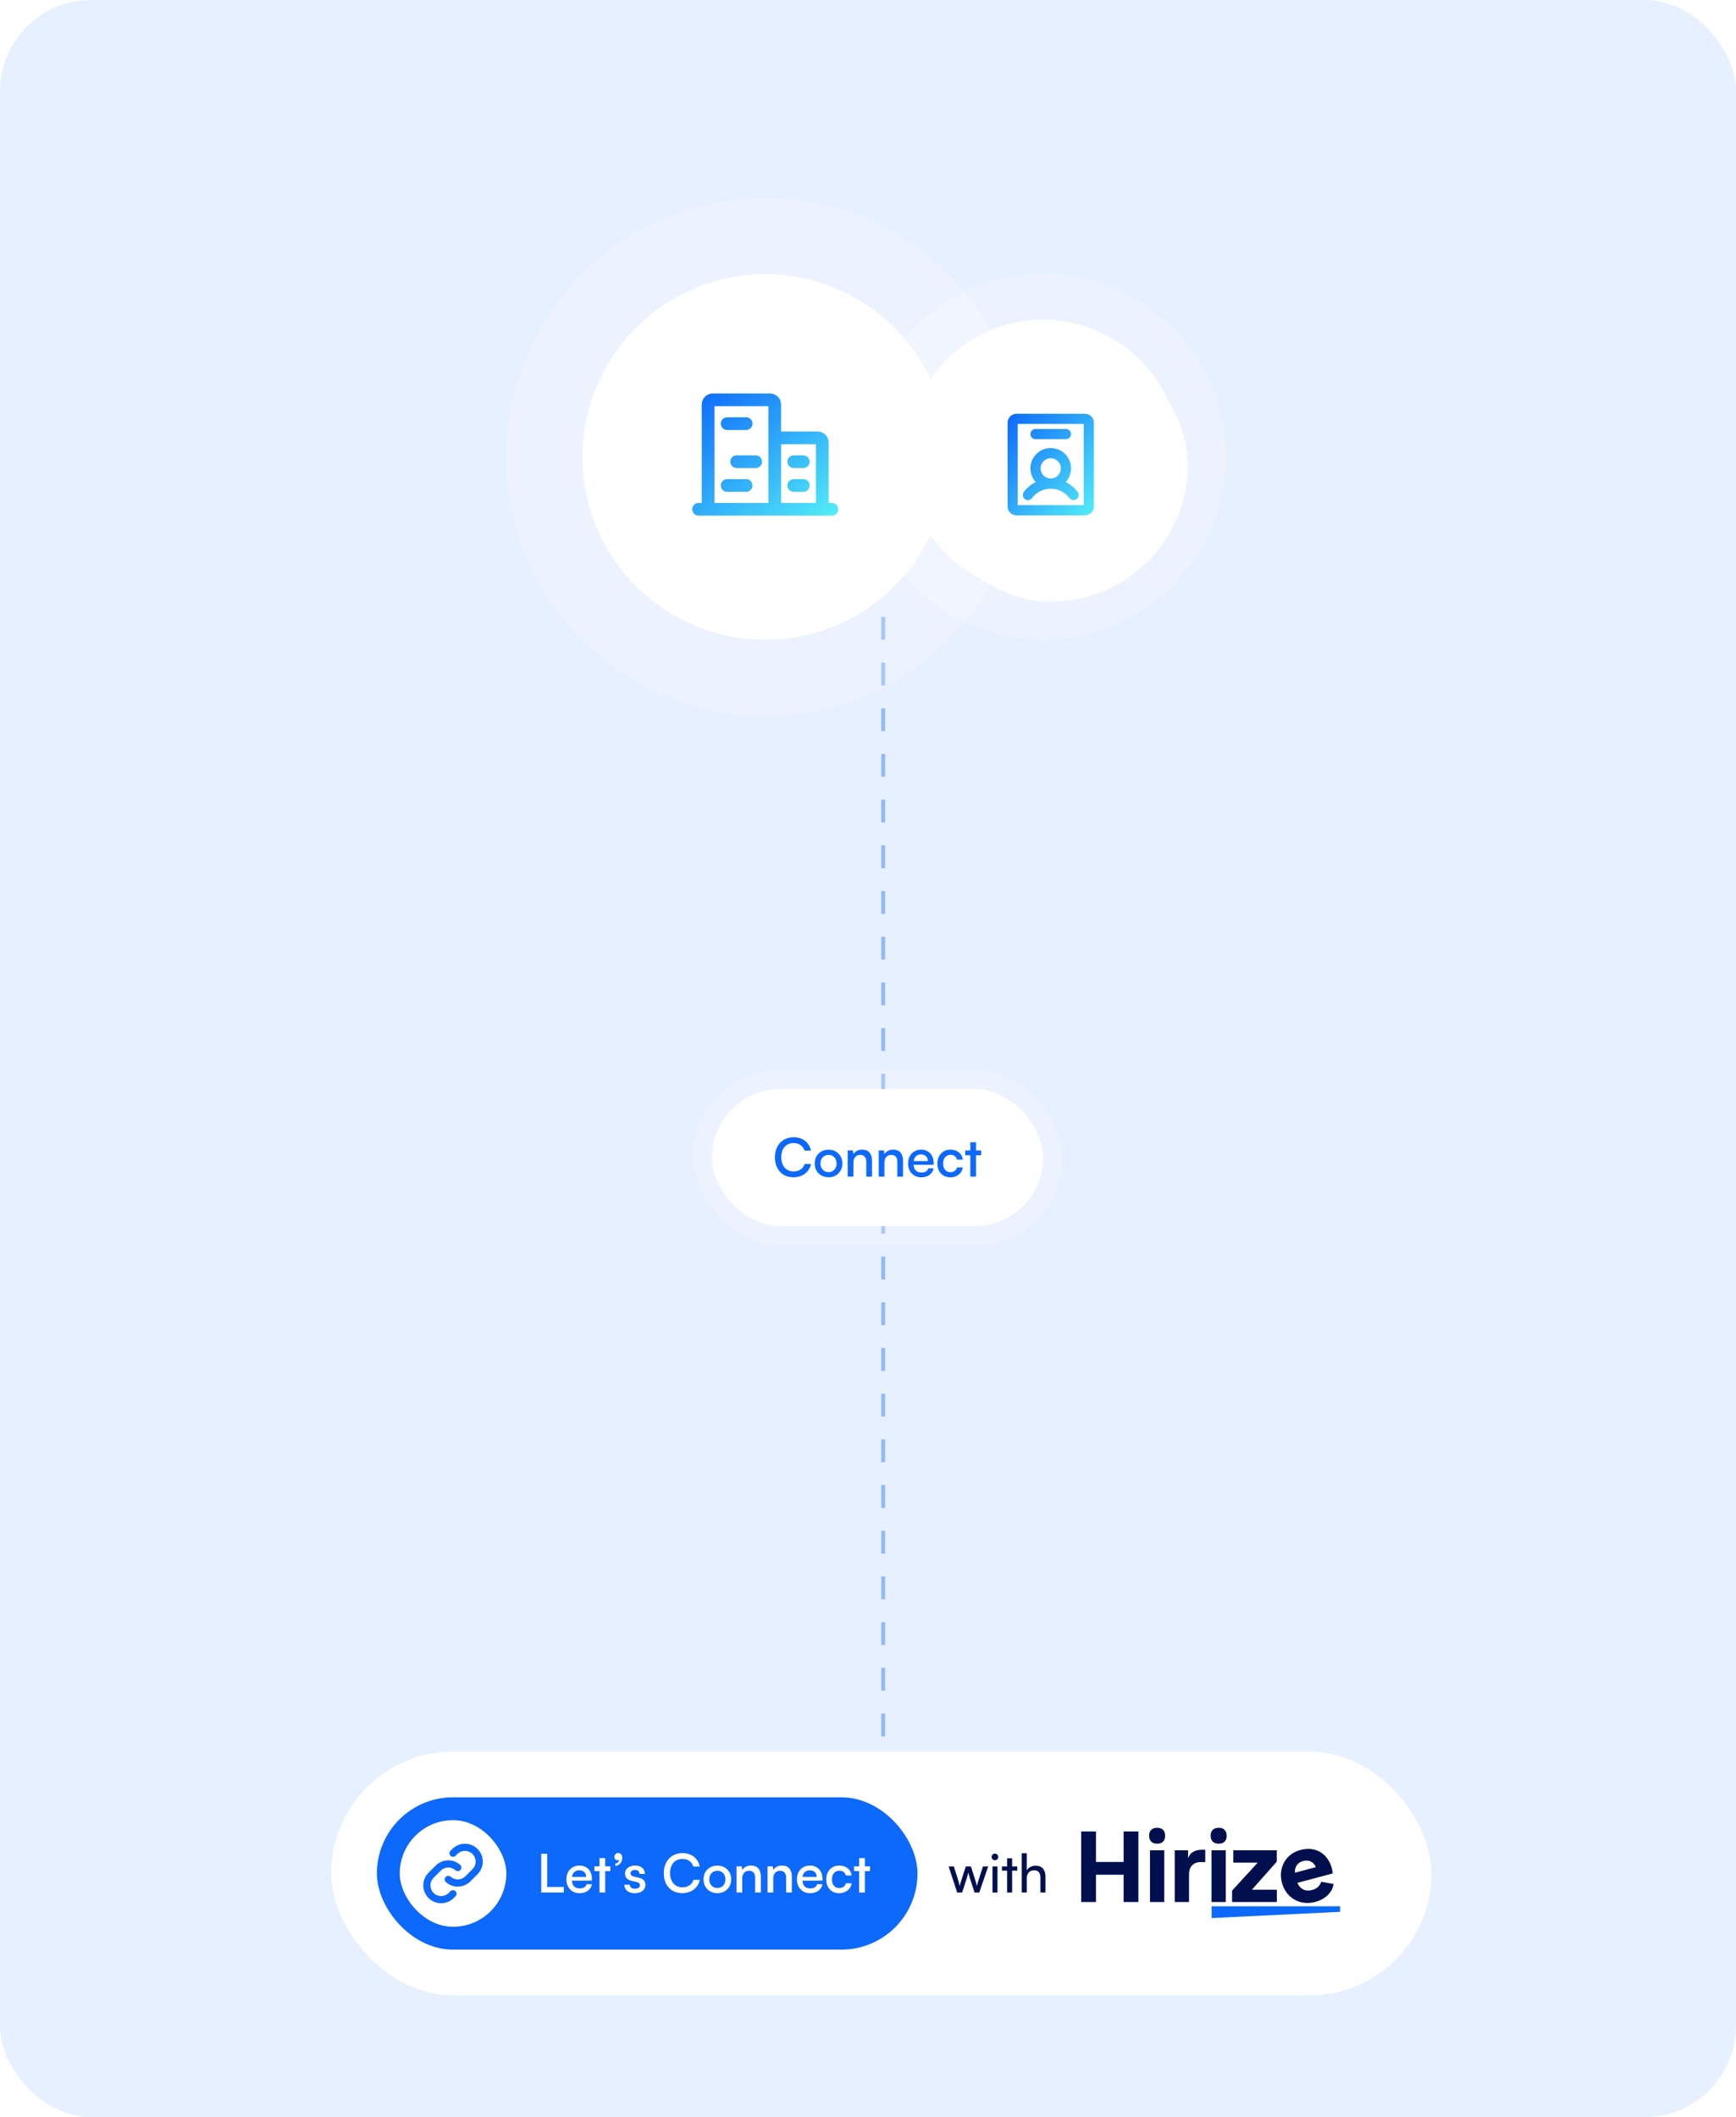 <svg width="456" height="556" viewBox="0 0 456 556" fill="none" xmlns="http://www.w3.org/2000/svg">
<rect width="456" height="556" rx="24" fill="#E7F0FF"/>
<rect x="87" y="460" width="289" height="64" rx="32" fill="white"/>
<rect x="99" y="472" width="142" height="40" rx="20" fill="#0D68FC"/>
<rect x="105" y="478" width="28" height="28" rx="14" fill="white"/>
<path d="M119.654 496.652C119.741 496.739 119.811 496.843 119.858 496.957C119.905 497.071 119.93 497.193 119.93 497.316C119.93 497.44 119.905 497.562 119.858 497.676C119.811 497.79 119.741 497.893 119.654 497.98L119.19 498.445C118.311 499.324 117.118 499.818 115.874 499.818C114.631 499.818 113.438 499.324 112.559 498.445C111.679 497.565 111.185 496.373 111.185 495.129C111.185 493.885 111.679 492.693 112.559 491.813L114.443 489.93C115.288 489.083 116.425 488.591 117.621 488.555C118.816 488.519 119.981 488.941 120.875 489.736C120.967 489.818 121.043 489.917 121.097 490.029C121.15 490.14 121.182 490.26 121.189 490.384C121.196 490.507 121.179 490.631 121.139 490.747C121.098 490.864 121.035 490.972 120.953 491.064C120.871 491.156 120.772 491.232 120.66 491.286C120.549 491.339 120.429 491.371 120.305 491.378C120.182 491.385 120.058 491.368 119.942 491.328C119.825 491.287 119.717 491.224 119.625 491.142C119.089 490.666 118.391 490.412 117.674 490.434C116.957 490.455 116.275 490.75 115.768 491.257L113.885 493.138C113.358 493.666 113.061 494.381 113.061 495.127C113.061 495.873 113.358 496.589 113.885 497.116C114.413 497.644 115.128 497.94 115.874 497.94C116.62 497.94 117.336 497.644 117.863 497.116L118.327 496.652C118.414 496.565 118.518 496.496 118.632 496.449C118.745 496.402 118.867 496.377 118.991 496.377C119.114 496.377 119.236 496.402 119.35 496.449C119.463 496.496 119.567 496.565 119.654 496.652ZM125.441 485.559C124.561 484.681 123.369 484.188 122.126 484.188C120.883 484.188 119.69 484.681 118.81 485.559L118.346 486.023C118.17 486.199 118.071 486.438 118.071 486.687C118.071 486.936 118.17 487.175 118.346 487.351C118.522 487.527 118.761 487.626 119.01 487.626C119.259 487.626 119.498 487.527 119.674 487.351L120.138 486.887C120.666 486.359 121.381 486.063 122.127 486.063C122.873 486.063 123.589 486.359 124.116 486.887C124.644 487.414 124.94 488.13 124.94 488.876C124.94 489.622 124.644 490.337 124.116 490.865L122.233 492.749C121.725 493.256 121.043 493.55 120.326 493.571C119.609 493.592 118.911 493.338 118.375 492.861C118.283 492.779 118.175 492.716 118.058 492.675C117.942 492.635 117.818 492.618 117.695 492.625C117.571 492.632 117.451 492.664 117.34 492.718C117.228 492.771 117.129 492.847 117.047 492.939C116.965 493.031 116.902 493.139 116.861 493.256C116.821 493.372 116.804 493.496 116.811 493.619C116.818 493.743 116.85 493.863 116.904 493.974C116.957 494.086 117.033 494.185 117.125 494.267C118.019 495.062 119.182 495.484 120.378 495.449C121.573 495.414 122.709 494.923 123.555 494.077L125.439 492.194C126.318 491.314 126.812 490.121 126.813 488.877C126.813 487.634 126.32 486.441 125.441 485.56V485.559Z" fill="#0D68FC"/>
<path d="M143.744 486.822V497H142.162V486.822H143.744ZM142.428 497V495.544H148.098V497H142.428ZM152.235 497.182C151.554 497.182 150.952 497.028 150.429 496.72C149.916 496.412 149.51 495.987 149.211 495.446C148.922 494.895 148.777 494.265 148.777 493.556C148.777 492.837 148.917 492.207 149.197 491.666C149.486 491.125 149.888 490.7 150.401 490.392C150.914 490.075 151.507 489.916 152.179 489.916C152.851 489.916 153.43 490.061 153.915 490.35C154.41 490.63 154.792 491.031 155.063 491.554C155.343 492.067 155.483 492.674 155.483 493.374V493.878L149.575 493.892L149.603 492.912H153.971C153.971 492.38 153.808 491.96 153.481 491.652C153.164 491.335 152.73 491.176 152.179 491.176C151.759 491.176 151.4 491.265 151.101 491.442C150.812 491.619 150.588 491.885 150.429 492.24C150.28 492.585 150.205 493.01 150.205 493.514C150.205 494.298 150.378 494.895 150.723 495.306C151.078 495.717 151.591 495.922 152.263 495.922C152.748 495.922 153.15 495.829 153.467 495.642C153.784 495.455 153.99 495.18 154.083 494.816H155.497C155.338 495.553 154.97 496.132 154.391 496.552C153.822 496.972 153.103 497.182 152.235 497.182ZM156.126 490.126H160.312V491.386H156.126V490.126ZM158.968 497H157.47V487.97H158.968V497ZM162.637 488.376L162.763 488.348C162.698 488.404 162.623 488.451 162.539 488.488C162.465 488.516 162.367 488.53 162.245 488.53C162.012 488.53 161.811 488.451 161.643 488.292C161.475 488.133 161.391 487.909 161.391 487.62C161.391 487.331 161.485 487.093 161.671 486.906C161.858 486.719 162.096 486.626 162.385 486.626C162.684 486.626 162.936 486.743 163.141 486.976C163.347 487.209 163.449 487.527 163.449 487.928C163.449 488.479 163.281 488.95 162.945 489.342C162.609 489.725 162.175 489.953 161.643 490.028V489.384C161.933 489.328 162.171 489.216 162.357 489.048C162.544 488.871 162.637 488.647 162.637 488.376ZM164.005 494.956H165.433C165.442 495.283 165.564 495.539 165.797 495.726C166.03 495.913 166.352 496.006 166.763 496.006C167.192 496.006 167.524 495.922 167.757 495.754C167.99 495.586 168.107 495.367 168.107 495.096C168.107 494.891 168.046 494.723 167.925 494.592C167.804 494.452 167.575 494.34 167.239 494.256L166.007 493.976C165.4 493.827 164.943 493.598 164.635 493.29C164.336 492.982 164.187 492.562 164.187 492.03C164.187 491.591 164.299 491.218 164.523 490.91C164.756 490.593 165.074 490.35 165.475 490.182C165.876 490.005 166.334 489.916 166.847 489.916C167.36 489.916 167.808 490.009 168.191 490.196C168.574 490.373 168.872 490.625 169.087 490.952C169.302 491.279 169.409 491.666 169.409 492.114H167.981C167.972 491.787 167.864 491.531 167.659 491.344C167.454 491.157 167.164 491.064 166.791 491.064C166.427 491.064 166.142 491.148 165.937 491.316C165.732 491.475 165.629 491.694 165.629 491.974C165.629 492.394 165.942 492.683 166.567 492.842L167.799 493.122C168.378 493.253 168.812 493.467 169.101 493.766C169.39 494.055 169.535 494.461 169.535 494.984C169.535 495.423 169.414 495.81 169.171 496.146C168.938 496.482 168.611 496.739 168.191 496.916C167.771 497.093 167.281 497.182 166.721 497.182C165.89 497.182 165.228 496.977 164.733 496.566C164.248 496.155 164.005 495.619 164.005 494.956ZM179.217 497.168C178.237 497.168 177.383 496.953 176.655 496.524C175.927 496.085 175.362 495.474 174.961 494.69C174.559 493.897 174.359 492.973 174.359 491.918C174.359 490.863 174.564 489.944 174.975 489.16C175.385 488.367 175.964 487.751 176.711 487.312C177.457 486.873 178.321 486.654 179.301 486.654C180.085 486.654 180.789 486.799 181.415 487.088C182.049 487.377 182.572 487.788 182.983 488.32C183.403 488.843 183.673 489.463 183.795 490.182H182.101C181.923 489.547 181.583 489.057 181.079 488.712C180.575 488.357 179.963 488.18 179.245 488.18C178.591 488.18 178.022 488.334 177.537 488.642C177.051 488.941 176.673 489.37 176.403 489.93C176.141 490.49 176.011 491.148 176.011 491.904C176.011 492.66 176.146 493.318 176.417 493.878C176.687 494.438 177.065 494.872 177.551 495.18C178.036 495.488 178.601 495.642 179.245 495.642C179.963 495.642 180.584 495.465 181.107 495.11C181.629 494.755 181.979 494.279 182.157 493.682H183.823C183.683 494.382 183.398 494.993 182.969 495.516C182.549 496.039 182.017 496.445 181.373 496.734C180.729 497.023 180.01 497.168 179.217 497.168ZM184.803 493.556C184.803 492.837 184.957 492.207 185.265 491.666C185.582 491.125 186.016 490.7 186.567 490.392C187.117 490.084 187.743 489.93 188.443 489.93C189.143 489.93 189.763 490.084 190.305 490.392C190.846 490.7 191.275 491.125 191.593 491.666C191.91 492.207 192.069 492.837 192.069 493.556C192.069 494.265 191.91 494.891 191.593 495.432C191.275 495.973 190.846 496.398 190.305 496.706C189.763 497.014 189.143 497.168 188.443 497.168C187.743 497.168 187.117 497.014 186.567 496.706C186.016 496.398 185.582 495.973 185.265 495.432C184.957 494.891 184.803 494.265 184.803 493.556ZM186.315 493.542C186.315 493.99 186.403 494.387 186.581 494.732C186.767 495.068 187.019 495.334 187.337 495.53C187.654 495.717 188.023 495.81 188.443 495.81C188.853 495.81 189.217 495.717 189.535 495.53C189.852 495.334 190.099 495.068 190.277 494.732C190.454 494.387 190.543 493.99 190.543 493.542C190.543 493.094 190.454 492.702 190.277 492.366C190.099 492.03 189.852 491.769 189.535 491.582C189.217 491.386 188.853 491.288 188.443 491.288C188.023 491.288 187.654 491.386 187.337 491.582C187.019 491.769 186.767 492.03 186.581 492.366C186.403 492.702 186.315 493.094 186.315 493.542ZM194.965 497H193.467V490.126H194.839L194.979 491.092C195.203 490.719 195.511 490.429 195.903 490.224C196.304 490.019 196.748 489.916 197.233 489.916C198.11 489.916 198.764 490.173 199.193 490.686C199.632 491.199 199.851 491.895 199.851 492.772V497H198.353V493.122C198.353 492.497 198.208 492.035 197.919 491.736C197.639 491.437 197.261 491.288 196.785 491.288C196.216 491.288 195.768 491.475 195.441 491.848C195.124 492.212 194.965 492.702 194.965 493.318V497ZM203.113 497H201.615V490.126H202.987L203.127 491.092C203.351 490.719 203.659 490.429 204.051 490.224C204.453 490.019 204.896 489.916 205.381 489.916C206.259 489.916 206.912 490.173 207.341 490.686C207.78 491.199 207.999 491.895 207.999 492.772V497H206.501V493.122C206.501 492.497 206.357 492.035 206.067 491.736C205.787 491.437 205.409 491.288 204.933 491.288C204.364 491.288 203.916 491.475 203.589 491.848C203.272 492.212 203.113 492.702 203.113 493.318V497ZM212.788 497.182C212.107 497.182 211.505 497.028 210.982 496.72C210.469 496.412 210.063 495.987 209.764 495.446C209.475 494.895 209.33 494.265 209.33 493.556C209.33 492.837 209.47 492.207 209.75 491.666C210.039 491.125 210.441 490.7 210.954 490.392C211.467 490.075 212.06 489.916 212.732 489.916C213.404 489.916 213.983 490.061 214.468 490.35C214.963 490.63 215.345 491.031 215.616 491.554C215.896 492.067 216.036 492.674 216.036 493.374V493.878L210.128 493.892L210.156 492.912H214.524C214.524 492.38 214.361 491.96 214.034 491.652C213.717 491.335 213.283 491.176 212.732 491.176C212.312 491.176 211.953 491.265 211.654 491.442C211.365 491.619 211.141 491.885 210.982 492.24C210.833 492.585 210.758 493.01 210.758 493.514C210.758 494.298 210.931 494.895 211.276 495.306C211.631 495.717 212.144 495.922 212.816 495.922C213.301 495.922 213.703 495.829 214.02 495.642C214.337 495.455 214.543 495.18 214.636 494.816H216.05C215.891 495.553 215.523 496.132 214.944 496.552C214.375 496.972 213.656 497.182 212.788 497.182ZM217.027 493.556C217.027 492.837 217.172 492.207 217.461 491.666C217.75 491.125 218.147 490.7 218.651 490.392C219.164 490.075 219.762 489.916 220.443 489.916C221.339 489.916 222.081 490.154 222.669 490.63C223.257 491.097 223.602 491.731 223.705 492.534H222.179C222.076 492.114 221.876 491.801 221.577 491.596C221.278 491.381 220.914 491.274 220.485 491.274C220.102 491.274 219.762 491.367 219.463 491.554C219.174 491.741 218.945 492.002 218.777 492.338C218.618 492.674 218.539 493.08 218.539 493.556C218.539 494.013 218.614 494.415 218.763 494.76C218.922 495.096 219.141 495.357 219.421 495.544C219.71 495.731 220.051 495.824 220.443 495.824C220.891 495.824 221.269 495.717 221.577 495.502C221.885 495.278 222.09 494.97 222.193 494.578H223.705C223.63 495.091 223.444 495.544 223.145 495.936C222.846 496.319 222.464 496.622 221.997 496.846C221.53 497.07 221.012 497.182 220.443 497.182C219.752 497.182 219.15 497.033 218.637 496.734C218.124 496.426 217.727 496.001 217.447 495.46C217.167 494.919 217.027 494.284 217.027 493.556ZM224.335 490.126H228.521V491.386H224.335V490.126ZM227.177 497H225.679V487.97H227.177V497Z" fill="white"/>
<path d="M251.422 497L249.182 490.154H250.54L251.674 493.71C251.758 493.962 251.833 494.223 251.898 494.494C251.963 494.755 252.029 495.035 252.094 495.334C252.131 495.129 252.173 494.933 252.22 494.746C252.276 494.55 252.332 494.368 252.388 494.2C252.444 494.023 252.495 493.859 252.542 493.71L253.69 490.154H255.034L256.168 493.71C256.205 493.794 256.238 493.906 256.266 494.046C256.303 494.177 256.345 494.317 256.392 494.466C256.439 494.615 256.481 494.765 256.518 494.914C256.555 495.063 256.588 495.203 256.616 495.334C256.653 495.147 256.691 494.97 256.728 494.802C256.775 494.625 256.821 494.452 256.868 494.284C256.924 494.107 256.985 493.915 257.05 493.71L258.198 490.154H259.57L257.232 497H255.986L254.796 493.332C254.684 492.987 254.591 492.683 254.516 492.422C254.451 492.151 254.399 491.923 254.362 491.736C254.325 491.904 254.269 492.114 254.194 492.366C254.129 492.609 254.035 492.935 253.914 493.346L252.724 497H251.422ZM260.698 497V490.154H262.014V497H260.698ZM261.342 488.53C261.109 488.53 260.903 488.446 260.726 488.278C260.558 488.101 260.474 487.895 260.474 487.662C260.474 487.419 260.558 487.214 260.726 487.046C260.903 486.878 261.109 486.794 261.342 486.794C261.585 486.794 261.79 486.878 261.958 487.046C262.126 487.214 262.21 487.419 262.21 487.662C262.21 487.895 262.126 488.101 261.958 488.278C261.79 488.446 261.585 488.53 261.342 488.53ZM263.197 490.154H267.201V491.26H263.197V490.154ZM265.857 497H264.541V488.012H265.857V497ZM269.698 496.986H268.382V486.696H269.698V491.204C269.912 490.831 270.22 490.532 270.622 490.308C271.023 490.075 271.49 489.958 272.022 489.958C272.89 489.958 273.538 490.215 273.968 490.728C274.397 491.241 274.612 491.937 274.612 492.814V497H273.296V493.108C273.296 492.641 273.226 492.268 273.086 491.988C272.955 491.699 272.764 491.489 272.512 491.358C272.269 491.227 271.984 491.162 271.658 491.162C271.238 491.162 270.878 491.255 270.58 491.442C270.29 491.629 270.071 491.881 269.922 492.198C269.772 492.515 269.698 492.87 269.698 493.262V496.986Z" fill="#020F4E"/>
<path fill-rule="evenodd" clip-rule="evenodd" d="M305.821 485.918V499.493H302.065V485.918H305.821ZM301.84 482.089C301.84 481.409 302.023 480.895 302.391 480.547C302.758 480.182 303.275 480 303.943 480C304.628 480 305.145 480.182 305.496 480.547C305.863 480.895 306.047 481.409 306.047 482.089C306.047 482.768 305.863 483.29 305.496 483.655C305.145 484.003 304.628 484.177 303.943 484.177C303.275 484.177 302.758 483.995 302.391 483.63C302.023 483.265 301.84 482.752 301.84 482.089ZM284 480.97H287.881V488.976H295.143V480.97H299.025V499.493H295.143V492.333H287.881V499.493H284V480.97ZM312.076 485.918H308.57V499.493H312.326V492.183C312.326 491.189 312.601 490.41 313.152 489.846C313.72 489.283 314.471 489.001 315.406 489.001H316.583V485.768H315.782C314.88 485.768 314.121 485.934 313.503 486.266C312.885 486.597 312.409 487.161 312.076 487.957V485.918ZM318.229 485.918H321.985V499.493H318.229V485.918ZM318.004 482.089C318.004 481.409 318.187 480.895 318.555 480.547C318.922 480.182 319.439 480 320.107 480C320.792 480 321.309 480.182 321.66 480.547C322.027 480.895 322.211 481.409 322.211 482.089C322.211 482.768 322.027 483.29 321.66 483.655C321.309 484.003 320.792 484.177 320.107 484.177C319.439 484.177 318.922 483.995 318.555 483.63C318.187 483.265 318.004 482.752 318.004 482.089ZM330.368 489.15L323.632 496.51V499.493H335.401V496.261H328.841L335.376 488.901V485.918H323.958V489.15H330.368ZM341.631 499.516C342.843 499.846 344.126 499.83 345.481 499.47C346.819 499.114 347.919 498.512 348.779 497.666C349.651 496.799 350.159 495.831 350.303 494.763L347.031 494.167C346.894 494.684 346.626 495.132 346.228 495.513C345.829 495.894 345.316 496.168 344.687 496.335C343.8 496.571 343.009 496.524 342.315 496.194C341.633 495.843 341.123 495.267 340.786 494.464L350.025 492.006C350.048 491.639 349.979 491.16 349.819 490.568C349.491 489.351 348.937 488.323 348.157 487.483C347.373 486.628 346.414 486.051 345.279 485.752C344.144 485.453 342.899 485.484 341.545 485.845C340.303 486.175 339.254 486.772 338.398 487.634C337.542 488.497 336.964 489.526 336.665 490.721C336.365 491.916 336.388 493.154 336.734 494.435C337.075 495.7 337.671 496.786 338.52 497.692C339.382 498.579 340.418 499.187 341.631 499.516ZM344.336 488.886C344.932 489.174 345.365 489.659 345.636 490.342L340.145 491.803C340.104 491.007 340.271 490.345 340.646 489.816C341.038 489.283 341.597 488.92 342.323 488.727C343.064 488.529 343.735 488.582 344.336 488.886Z" fill="#020F4E"/>
<path d="M318.26 500.617H352V502.078L318.26 503.71V500.617Z" fill="#0D68FC"/>
<path opacity="0.4" d="M232 150L232 458" stroke="#0D68FC" stroke-dasharray="6 6"/>
<circle cx="201" cy="120" r="48" fill="white"/>
<circle cx="201" cy="120" r="58" stroke="white" stroke-opacity="0.2" stroke-width="20"/>
<path fill-rule="evenodd" clip-rule="evenodd" d="M187.25 103.332C186.476 103.332 185.735 103.639 185.188 104.186C184.641 104.733 184.333 105.475 184.333 106.249V132.082H183.5C182.58 132.082 181.833 132.828 181.833 133.749C181.833 134.669 182.58 135.415 183.5 135.415H186H203.5H216H218.5C219.42 135.415 220.167 134.669 220.167 133.749C220.167 132.828 219.42 132.082 218.5 132.082H217.667V116.249C217.667 115.475 217.359 114.733 216.812 114.186C216.265 113.639 215.524 113.332 214.75 113.332H205.167V106.249C205.167 105.475 204.859 104.733 204.312 104.186C203.765 103.639 203.024 103.332 202.25 103.332H187.25ZM214.333 116.665V132.082H205.167V116.665H214.333ZM201.833 106.665V114.999V132.082H187.667V106.665H201.833ZM191 109.582C190.08 109.582 189.333 110.328 189.333 111.249C189.333 112.169 190.08 112.915 191 112.915H196C196.92 112.915 197.667 112.169 197.667 111.249C197.667 110.328 196.92 109.582 196 109.582H191ZM191.833 121.249C191.833 120.328 192.58 119.582 193.5 119.582H198.5C199.42 119.582 200.167 120.328 200.167 121.249C200.167 122.169 199.42 122.915 198.5 122.915H193.5C192.58 122.915 191.833 122.169 191.833 121.249ZM191 125.832C190.08 125.832 189.333 126.578 189.333 127.499C189.333 128.419 190.08 129.165 191 129.165H196C196.92 129.165 197.667 128.419 197.667 127.499C197.667 126.578 196.92 125.832 196 125.832H191ZM206.833 127.499C206.833 126.578 207.58 125.832 208.5 125.832H211C211.92 125.832 212.667 126.578 212.667 127.499C212.667 128.419 211.92 129.165 211 129.165H208.5C207.58 129.165 206.833 128.419 206.833 127.499ZM208.5 119.582C207.58 119.582 206.833 120.328 206.833 121.249C206.833 122.169 207.58 122.915 208.5 122.915H211C211.92 122.915 212.667 122.169 212.667 121.249C212.667 120.328 211.92 119.582 211 119.582H208.5Z" fill="url(#paint0_linear_887_79934)"/>
<circle cx="274" cy="120" r="36" fill="white"/>
<circle cx="274" cy="120" r="42" stroke="white" stroke-opacity="0.2" stroke-width="12"/>
<g filter="url(#filter0_d_887_79934)">
<rect x="238" y="84" width="72" height="72" rx="36" fill="white"/>
<path fill-rule="evenodd" clip-rule="evenodd" d="M282.667 109.335H265.333V130.668H282.667V109.335ZM283 106.668C284.289 106.668 285.333 107.713 285.333 109.001V131.001C285.333 132.29 284.289 133.335 283 133.335H265C263.711 133.335 262.667 132.29 262.667 131.001V109.001C262.667 107.713 263.711 106.668 265 106.668H283ZM271.333 121.001C271.333 119.529 272.527 118.335 274 118.335C275.473 118.335 276.667 119.529 276.667 121.001C276.667 122.474 275.473 123.668 274 123.668C272.527 123.668 271.333 122.474 271.333 121.001ZM274 115.668C271.055 115.668 268.667 118.056 268.667 121.001C268.667 122.386 269.194 123.647 270.06 124.596L270.05 124.601C268.823 125.214 267.756 126.104 266.933 127.201C266.492 127.79 266.611 128.626 267.2 129.068C267.789 129.51 268.625 129.39 269.067 128.801C269.641 128.035 270.386 127.414 271.242 126.986C272.098 126.558 273.043 126.335 274 126.335C274.957 126.335 275.902 126.558 276.758 126.986C277.614 127.414 278.359 128.035 278.933 128.801C279.375 129.39 280.211 129.51 280.8 129.068C281.389 128.626 281.509 127.79 281.067 127.201C280.244 126.104 279.177 125.214 277.95 124.601L277.94 124.596C278.806 123.647 279.333 122.386 279.333 121.001C279.333 118.056 276.946 115.668 274 115.668ZM270 110.668C269.264 110.668 268.667 111.265 268.667 112.001C268.667 112.738 269.264 113.335 270 113.335H278C278.736 113.335 279.333 112.738 279.333 112.001C279.333 111.265 278.736 110.668 278 110.668H270Z" fill="url(#paint1_linear_887_79934)"/>
</g>
<rect x="187" y="286" width="87" height="36" rx="18" fill="white"/>
<path d="M208.418 309.168C207.438 309.168 206.584 308.953 205.856 308.524C205.128 308.085 204.563 307.474 204.162 306.69C203.761 305.897 203.56 304.973 203.56 303.918C203.56 302.863 203.765 301.944 204.176 301.16C204.587 300.367 205.165 299.751 205.912 299.312C206.659 298.873 207.522 298.654 208.502 298.654C209.286 298.654 209.991 298.799 210.616 299.088C211.251 299.377 211.773 299.788 212.184 300.32C212.604 300.843 212.875 301.463 212.996 302.182H211.302C211.125 301.547 210.784 301.057 210.28 300.712C209.776 300.357 209.165 300.18 208.446 300.18C207.793 300.18 207.223 300.334 206.738 300.642C206.253 300.941 205.875 301.37 205.604 301.93C205.343 302.49 205.212 303.148 205.212 303.904C205.212 304.66 205.347 305.318 205.618 305.878C205.889 306.438 206.267 306.872 206.752 307.18C207.237 307.488 207.802 307.642 208.446 307.642C209.165 307.642 209.785 307.465 210.308 307.11C210.831 306.755 211.181 306.279 211.358 305.682H213.024C212.884 306.382 212.599 306.993 212.17 307.516C211.75 308.039 211.218 308.445 210.574 308.734C209.93 309.023 209.211 309.168 208.418 309.168ZM214.004 305.556C214.004 304.837 214.158 304.207 214.466 303.666C214.783 303.125 215.217 302.7 215.768 302.392C216.318 302.084 216.944 301.93 217.644 301.93C218.344 301.93 218.964 302.084 219.506 302.392C220.047 302.7 220.476 303.125 220.794 303.666C221.111 304.207 221.27 304.837 221.27 305.556C221.27 306.265 221.111 306.891 220.794 307.432C220.476 307.973 220.047 308.398 219.506 308.706C218.964 309.014 218.344 309.168 217.644 309.168C216.944 309.168 216.318 309.014 215.768 308.706C215.217 308.398 214.783 307.973 214.466 307.432C214.158 306.891 214.004 306.265 214.004 305.556ZM215.516 305.542C215.516 305.99 215.604 306.387 215.782 306.732C215.968 307.068 216.22 307.334 216.538 307.53C216.855 307.717 217.224 307.81 217.644 307.81C218.054 307.81 218.418 307.717 218.736 307.53C219.053 307.334 219.3 307.068 219.478 306.732C219.655 306.387 219.744 305.99 219.744 305.542C219.744 305.094 219.655 304.702 219.478 304.366C219.3 304.03 219.053 303.769 218.736 303.582C218.418 303.386 218.054 303.288 217.644 303.288C217.224 303.288 216.855 303.386 216.538 303.582C216.22 303.769 215.968 304.03 215.782 304.366C215.604 304.702 215.516 305.094 215.516 305.542ZM224.166 309H222.668V302.126H224.04L224.18 303.092C224.404 302.719 224.712 302.429 225.104 302.224C225.505 302.019 225.949 301.916 226.434 301.916C227.311 301.916 227.965 302.173 228.394 302.686C228.833 303.199 229.052 303.895 229.052 304.772V309H227.554V305.122C227.554 304.497 227.409 304.035 227.12 303.736C226.84 303.437 226.462 303.288 225.986 303.288C225.417 303.288 224.969 303.475 224.642 303.848C224.325 304.212 224.166 304.702 224.166 305.318V309ZM232.315 309H230.817V302.126H232.189L232.329 303.092C232.553 302.719 232.861 302.429 233.253 302.224C233.654 302.019 234.097 301.916 234.583 301.916C235.46 301.916 236.113 302.173 236.543 302.686C236.981 303.199 237.201 303.895 237.201 304.772V309H235.703V305.122C235.703 304.497 235.558 304.035 235.269 303.736C234.989 303.437 234.611 303.288 234.135 303.288C233.565 303.288 233.117 303.475 232.791 303.848C232.473 304.212 232.315 304.702 232.315 305.318V309ZM241.989 309.182C241.308 309.182 240.706 309.028 240.183 308.72C239.67 308.412 239.264 307.987 238.965 307.446C238.676 306.895 238.531 306.265 238.531 305.556C238.531 304.837 238.671 304.207 238.951 303.666C239.24 303.125 239.642 302.7 240.155 302.392C240.668 302.075 241.261 301.916 241.933 301.916C242.605 301.916 243.184 302.061 243.669 302.35C244.164 302.63 244.546 303.031 244.817 303.554C245.097 304.067 245.237 304.674 245.237 305.374V305.878L239.329 305.892L239.357 304.912H243.725C243.725 304.38 243.562 303.96 243.235 303.652C242.918 303.335 242.484 303.176 241.933 303.176C241.513 303.176 241.154 303.265 240.855 303.442C240.566 303.619 240.342 303.885 240.183 304.24C240.034 304.585 239.959 305.01 239.959 305.514C239.959 306.298 240.132 306.895 240.477 307.306C240.832 307.717 241.345 307.922 242.017 307.922C242.502 307.922 242.904 307.829 243.221 307.642C243.538 307.455 243.744 307.18 243.837 306.816H245.251C245.092 307.553 244.724 308.132 244.145 308.552C243.576 308.972 242.857 309.182 241.989 309.182ZM246.228 305.556C246.228 304.837 246.373 304.207 246.662 303.666C246.952 303.125 247.348 302.7 247.852 302.392C248.366 302.075 248.963 301.916 249.644 301.916C250.54 301.916 251.282 302.154 251.87 302.63C252.458 303.097 252.804 303.731 252.906 304.534H251.38C251.278 304.114 251.077 303.801 250.778 303.596C250.48 303.381 250.116 303.274 249.686 303.274C249.304 303.274 248.963 303.367 248.664 303.554C248.375 303.741 248.146 304.002 247.978 304.338C247.82 304.674 247.74 305.08 247.74 305.556C247.74 306.013 247.815 306.415 247.964 306.76C248.123 307.096 248.342 307.357 248.622 307.544C248.912 307.731 249.252 307.824 249.644 307.824C250.092 307.824 250.47 307.717 250.778 307.502C251.086 307.278 251.292 306.97 251.394 306.578H252.906C252.832 307.091 252.645 307.544 252.346 307.936C252.048 308.319 251.665 308.622 251.198 308.846C250.732 309.07 250.214 309.182 249.644 309.182C248.954 309.182 248.352 309.033 247.838 308.734C247.325 308.426 246.928 308.001 246.648 307.46C246.368 306.919 246.228 306.284 246.228 305.556ZM253.536 302.126H257.722V303.386H253.536V302.126ZM256.378 309H254.88V299.97H256.378V309Z" fill="#0D68FC"/>
<rect x="184.5" y="283.5" width="92" height="41" rx="20.5" stroke="white" stroke-opacity="0.2" stroke-width="5"/>
<defs>
<filter id="filter0_d_887_79934" x="228" y="74" width="96" height="96" filterUnits="userSpaceOnUse" color-interpolation-filters="sRGB">
<feFlood flood-opacity="0" result="BackgroundImageFix"/>
<feColorMatrix in="SourceAlpha" type="matrix" values="0 0 0 0 0 0 0 0 0 0 0 0 0 0 0 0 0 0 127 0" result="hardAlpha"/>
<feOffset dx="2" dy="2"/>
<feGaussianBlur stdDeviation="6"/>
<feComposite in2="hardAlpha" operator="out"/>
<feColorMatrix type="matrix" values="0 0 0 0 0 0 0 0 0 0 0 0 0 0 0 0 0 0 0.02 0"/>
<feBlend mode="normal" in2="BackgroundImageFix" result="effect1_dropShadow_887_79934"/>
<feBlend mode="normal" in="SourceGraphic" in2="effect1_dropShadow_887_79934" result="shape"/>
</filter>
<linearGradient id="paint0_linear_887_79934" x1="181.833" y1="103.332" x2="213.361" y2="141.097" gradientUnits="userSpaceOnUse">
<stop stop-color="#0D68FC"/>
<stop offset="1" stop-color="#53EEF8"/>
</linearGradient>
<linearGradient id="paint1_linear_887_79934" x1="262.667" y1="106.668" x2="288.963" y2="129.076" gradientUnits="userSpaceOnUse">
<stop stop-color="#0D68FC"/>
<stop offset="1" stop-color="#53EEF8"/>
</linearGradient>
</defs>
</svg>
